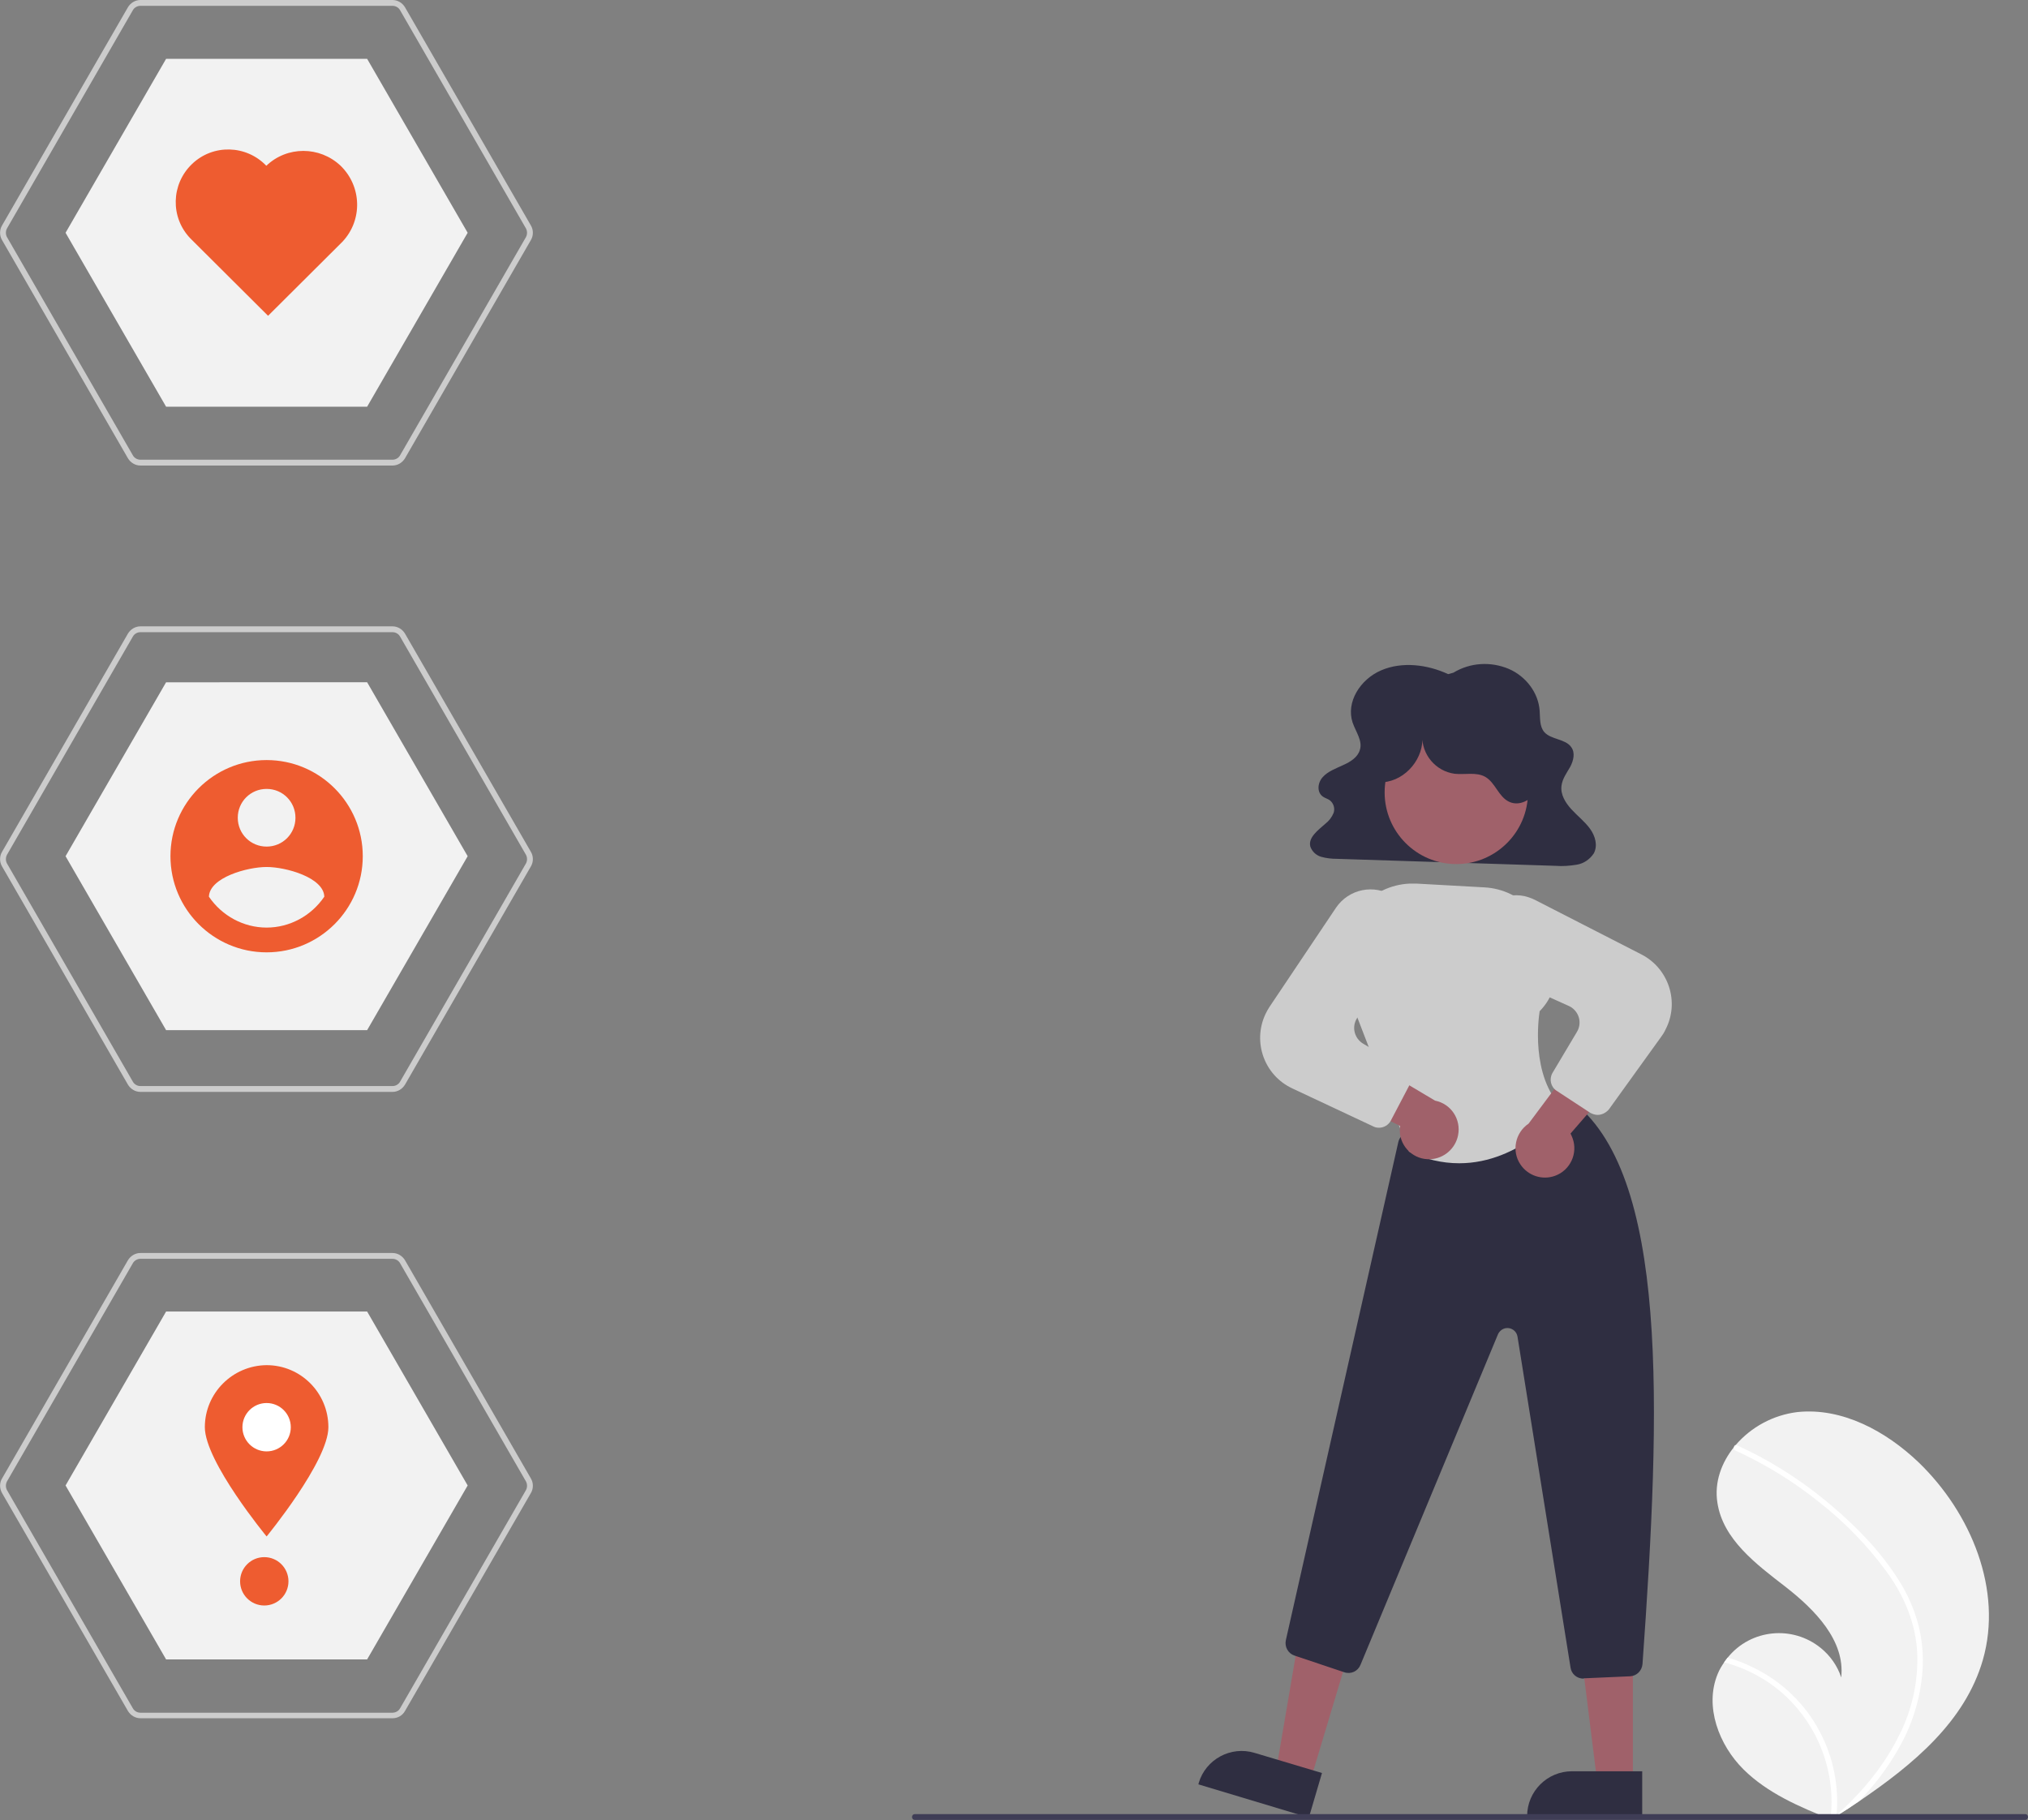 <?xml version="1.0" encoding="utf-8"?>
<!-- Generator: Adobe Illustrator 26.0.3, SVG Export Plug-In . SVG Version: 6.00 Build 0)  -->
<svg version="1.1" id="Layer_1" xmlns="http://www.w3.org/2000/svg" xmlns:xlink="http://www.w3.org/1999/xlink" x="0px" y="0px"
	 viewBox="0 0 696 624.8" style="enable-background:new 0 0 696 624.8;" xml:space="preserve">
<rect x="0" y="0" width="696" height="624.8" fill="#808080" stroke="none"/>
<style type="text/css">
	.st0{fill:#F2F2F2;}
	.st1{fill:#FFFFFF;}
	.st2{fill:#CCCCCC;}
	.st3{fill:#EE5C30;}
	.st4{fill:#2F2E41;}
	.st5{fill:#A0616A;}
	.st6{fill:#3F3D56;}
</style>
<path class="st0" d="M680.5,569.8c-6.1,21.1-23.8,35.8-42.3,48.4c-2.6,1.8-5.2,3.5-7.8,5.1c0,0,0,0-0.1,0c-0.1,0.1-0.2,0.2-0.4,0.2
	c-0.5,0.3-1.1,0.7-1.6,1l0.3,0.1c0,0,0.3,0.2,0,0c-0.1,0-0.2-0.1-0.3-0.1c-10.8-4.3-21.7-9-29.9-17.1c-8.5-8.4-13.5-21.7-8.9-32.8
	c0.6-1.5,1.4-2.8,2.3-4.1c0.4-0.5,0.8-1.1,1.2-1.6c7.9-9.7,22.2-11.1,31.9-3.2c3.2,2.6,5.7,6.1,7,10.1c1.4-12.7-9.1-23.3-19.1-31.1
	c-10.1-7.8-21.5-16.3-23.4-28.9c-1.1-7,1.4-13.8,5.8-19.2c0.1-0.2,0.3-0.3,0.4-0.5c5.4-6.3,13-10.4,21.3-11.4
	c15.4-1.6,30.4,6.6,41.6,17.3C676.5,519.4,687.4,545.8,680.5,569.8z"/>
<path class="st1" d="M651.5,542.2c3,4.6,5.2,9.6,6.7,14.9c1.3,4.7,1.8,9.6,1.7,14.4c-0.4,10-3.2,19.8-8.2,28.5
	c-3.7,6.6-8.3,12.7-13.6,18.2c-2.6,1.8-5.2,3.5-7.8,5.1c0,0,0,0-0.1,0c-0.1,0.1-0.2,0.2-0.4,0.2c-0.5,0.3-1.1,0.7-1.6,1
	c0,0,0.6,0.3,0.3,0.2c-0.1,0-0.2-0.1-0.3-0.1c2-16-4-32-15.9-42.9c-5.9-5.3-13-9.1-20.6-11.1c0.4-0.5,0.8-1.1,1.2-1.6
	c3,0.8,5.8,1.9,8.6,3.3c9.9,4.7,18,12.5,23.1,22.2c4.6,8.8,6.6,18.7,5.7,28.6c0.4-0.4,0.9-0.8,1.3-1.2c8.2-7.6,15.4-16.4,20.3-26.5
	c4.3-8.5,6.4-18,6.1-27.6c-0.4-10.4-4.5-20.1-10.6-28.4c-6.6-9-14.4-17-23.1-23.8c-8.8-7.1-18.5-13-28.7-17.7
	c-0.5-0.2-0.7-0.8-0.5-1.3c0.1-0.2,0.2-0.4,0.4-0.5c0.2-0.1,0.4-0.1,0.6,0c1.3,0.6,2.5,1.2,3.8,1.8c10.4,5.1,20.1,11.6,28.9,19.1
	C637.5,524.4,645.5,532.7,651.5,542.2z"/>
<path class="st0" d="M57,569.6h69l34.5-59.7l-34.5-59.7H57l-34.5,59.7L57,569.6z"/>
<path class="st0" d="M57,353.6h69l34.5-59.7l-34.5-59.7H57l-34.5,59.7L57,353.6z"/>
<path class="st0" d="M57,139.6h69l34.5-59.7l-34.5-59.7H57L22.5,79.9L57,139.6z"/>
<path class="st2" d="M134.7,159.8H48.2c-1.8,0-3.4-1-4.3-2.5L0.7,82.4c-0.9-1.5-0.9-3.5,0-5L43.9,2.5C44.8,1,46.4,0,48.2,0h86.5
	c1.8,0,3.4,1,4.3,2.5l43.2,74.9c0.9,1.5,0.9,3.5,0,5L139,157.3C138.1,158.8,136.5,159.8,134.7,159.8z M48.2,2
	c-1.1,0-2.1,0.6-2.6,1.5L2.4,78.4c-0.5,0.9-0.5,2.1,0,3l43.2,74.9c0.5,0.9,1.5,1.5,2.6,1.5h86.5c1.1,0,2.1-0.6,2.6-1.5l43.2-74.9
	c0.5-0.9,0.5-2.1,0-3L137.3,3.5c-0.5-0.9-1.5-1.5-2.6-1.5L48.2,2z"/>
<path class="st2" d="M134.7,374.8H48.2c-1.8,0-3.4-1-4.3-2.5L0.7,297.4c-0.9-1.5-0.9-3.5,0-5l43.2-74.9c0.9-1.5,2.5-2.5,4.3-2.5
	h86.5c1.8,0,3.4,1,4.3,2.5l43.2,74.9c0.9,1.5,0.9,3.5,0,5L139,372.3C138.1,373.8,136.5,374.8,134.7,374.8z M48.2,217
	c-1.1,0-2.1,0.6-2.6,1.5L2.4,293.4c-0.5,0.9-0.5,2.1,0,3l43.2,74.9c0.5,0.9,1.5,1.5,2.6,1.5h86.5c1.1,0,2.1-0.6,2.6-1.5l43.2-74.9
	c0.5-0.9,0.5-2.1,0-3l-43.2-74.9c-0.5-0.9-1.5-1.5-2.6-1.5H48.2z"/>
<path class="st2" d="M134.7,589.8H48.2c-1.8,0-3.4-1-4.3-2.5L0.7,512.5c-0.9-1.6-0.9-3.5,0-5l43.2-74.9c0.9-1.5,2.5-2.5,4.3-2.5
	h86.5c1.8,0,3.4,1,4.3,2.5l43.2,74.9c0.9,1.5,0.9,3.5,0,5L139,587.3C138.1,588.9,136.5,589.8,134.7,589.8z M48.2,432.1
	c-1.1,0-2.1,0.6-2.6,1.5L2.4,508.5c-0.5,0.9-0.5,2.1,0,3l43.2,74.9c0.5,0.9,1.5,1.5,2.6,1.5h86.5c1.1,0,2.1-0.6,2.6-1.5l43.2-74.9
	c0.5-0.9,0.5-2.1,0-3l-43.2-74.9c-0.5-0.9-1.5-1.5-2.6-1.5H48.2z"/>
<path class="st3" d="M91.5,260.9c-18.2,0-33,14.8-33,33s14.8,33,33,33s33-14.8,33-33S109.7,260.9,91.5,260.9
	C91.5,260.9,91.5,260.9,91.5,260.9z M91.5,270.8c5.5,0,9.9,4.4,9.9,9.9s-4.4,9.9-9.9,9.9s-9.9-4.4-9.9-9.9S86,270.8,91.5,270.8
	L91.5,270.8z M91.5,318.4c-7.9,0-15.3-4-19.8-10.6c0.2-6.6,13.2-10.2,19.8-10.2s19.6,3.6,19.8,10.2
	C106.8,314.4,99.4,318.4,91.5,318.4L91.5,318.4z"/>
<path class="st3" d="M91.4,56.9c-6.9-7.2-18.3-7.5-25.5-0.6c-7.2,6.9-7.5,18.3-0.6,25.5c0,0,0,0,0,0c0.2,0.2,0.4,0.4,0.6,0.6
	L92,108.4L117.5,83c7-7.4,6.7-19-0.6-26.1C109.7,50.1,98.5,50.1,91.4,56.9L91.4,56.9z"/>
<path class="st3" d="M112.7,489.9c0,11.7-21.2,37.5-21.2,37.5s-21.2-25.7-21.2-37.5c0-11.7,9.5-21.2,21.2-21.3
	C103.2,468.6,112.7,478.1,112.7,489.9L112.7,489.9L112.7,489.9z"/>
<circle class="st1" cx="91.5" cy="489.9" r="8.3"/>
<circle class="st3" cx="90.7" cy="542.8" r="8.3"/>
<path class="st4" d="M497,231.4c-7.1-3.3-15.8-4.4-23-1.3s-12.1,10.9-9.8,17.9c1.1,3.2,3.5,6.3,2.5,9.4c-0.7,2.5-3.2,4.1-5.7,5.2
	c-2.5,1.2-5.2,2.1-7,4.1c-1.8,1.9-2.2,5.3,0.1,6.8c0.7,0.5,1.7,0.7,2.4,1.3c1.2,1,1.7,2.7,1.2,4.2c-0.6,1.5-1.6,2.8-2.9,3.8
	c-2.5,2.2-5.9,4.7-5.1,7.8c0.6,1.7,2,3,3.7,3.5c1.8,0.5,3.6,0.7,5.4,0.7l75,2.4c2.5,0.2,5,0,7.4-0.4c2.4-0.4,4.5-1.9,5.8-3.9
	c1.4-2.7,0.5-5.9-1.3-8.4c-1.8-2.5-4.3-4.4-6.4-6.7c-2.1-2.3-3.8-5.1-3.4-8.1c0.3-2.4,1.8-4.4,3-6.5c1.1-2.1,1.8-4.8,0.3-6.8
	c-2-2.8-6.9-2.5-9.2-5.1c-1.7-2-1.4-4.8-1.6-7.3c-0.4-6.1-4.6-11.8-10.6-14.4c-6.2-2.6-13.2-2.2-19,1.3L497,231.4z"/>
<polygon class="st5" points="449.6,611.6 437.9,608.1 445.9,561.1 463.2,566.3 "/>
<path class="st4" d="M449.2,623.9l-37.9-11.4l0.1-0.5c2.4-8.1,11-12.8,19.2-10.3c0,0,0,0,0,0l0,0l23.1,6.9L449.2,623.9z"/>
<polygon class="st5" points="560.4,612 548.2,612 542.3,564.7 560.4,564.7 "/>
<path class="st4" d="M563.6,623.9l-39.5,0v-0.5c0-8.5,6.9-15.4,15.4-15.4c0,0,0,0,0,0h0l24.1,0L563.6,623.9z"/>
<path class="st4" d="M543.4,576.2c-2.2,0-4.1-1.6-4.4-3.8l-18.2-113.6c-0.3-1.9-2.1-3.2-4-2.9c-1.2,0.2-2.2,1-2.7,2.1l-47.2,113.5
	c-0.9,2.2-3.3,3.3-5.6,2.5l-17-5.7c-2.2-0.7-3.5-3-3-5.3l38.6-171c0.4-1.7,1.7-3,3.4-3.4l51.8-12c1.3-0.3,2.6,0,3.7,0.8
	c34.1,24.8,31.2,105.8,24.9,193.8c-0.2,2.3-2,4.1-4.3,4.2l-15.9,0.7C543.5,576.2,543.5,576.2,543.4,576.2z"/>
<circle class="st5" cx="499.8" cy="272" r="24.6"/>
<path class="st2" d="M500.8,399.3c-5.9,0-11.7-1.4-17-3.9l-0.2-0.1l-0.1-0.2l-22-57.1l-0.4-9.9c-0.6-13.1,9.6-24.2,22.7-24.8
	c0.8,0,1.6,0,2.3,0l23.4,1.3c12.5,0.7,22.4,11.1,22.4,23.6c0.6,1.2,4.9,10.3-3.5,18.9c-0.3,2-3.3,22.2,7.9,33.4l0.3,0.3l-0.3,0.3
	C536.2,381.4,521.9,399.3,500.8,399.3z"/>
<path class="st5" d="M533.7,403.6c5.2-1.9,7.9-7.7,6-12.9c-0.2-0.6-0.5-1.1-0.7-1.6l23.4-27l-18.4-2.4l-19.4,26
	c-4.6,3.1-5.9,9.4-2.8,14C524.4,403.6,529.3,405.2,533.7,403.6z"/>
<path class="st5" d="M490.9,397.9c-5.5,0.3-10.3-4-10.5-9.6c0-0.6,0-1.2,0.1-1.8l-32-16l16.1-9.3l27.9,16.6c5.5,1.1,9,6.4,7.9,11.9
	C499.5,394.3,495.5,397.7,490.9,397.9z"/>
<path class="st2" d="M548.3,382.7c-0.9,0-1.7-0.3-2.5-0.7l-11.6-7.6c-2-1.3-2.6-4-1.4-6.1l8.4-14.1c1.8-3,0.8-6.8-2.2-8.6
	c-0.2-0.1-0.4-0.2-0.6-0.3l-24-10.8c-6.1-2.8-9.5-9.4-8.1-15.9l0,0c1.6-7.7,9.2-12.6,16.9-11c1.2,0.3,2.4,0.7,3.6,1.3l36.5,18.7
	c9.4,4.8,13.2,16.4,8.3,25.8c-0.4,0.9-0.9,1.7-1.5,2.5l-18,25C551.1,382,549.7,382.7,548.3,382.7z"/>
<path class="st2" d="M473.3,387.1c-0.7,0-1.3-0.1-1.9-0.4l-27.9-13.1c-9.6-4.5-13.7-15.9-9.2-25.5c0.4-0.9,0.9-1.7,1.4-2.5l22.8-34
	c4.4-6.5,13.2-8.3,19.8-3.9c1.1,0.7,2,1.6,2.8,2.5c4.3,5.1,4.6,12.5,0.6,17.9L466,349.1c-2.1,2.8-1.5,6.7,1.3,8.8
	c0.2,0.1,0.4,0.3,0.6,0.4l14.1,8.2c2.1,1.2,2.8,3.9,1.7,6l-6.4,12.2C476.5,386.2,474.9,387.1,473.3,387.1z"/>
<path class="st4" d="M474.7,268.5c7.8-0.6,14.2-8.4,13.4-16.1c-0.2,6.6,4.6,12.3,11.1,13.2c3.6,0.4,7.5-0.7,10.6,1.1
	c3.4,2,4.5,6.8,8.1,8.5c3.5,1.7,7.8-0.6,9.5-4c1.7-3.4,1.3-7.6,0.2-11.2c-5.2-16.7-22.9-26.1-39.6-20.9c-5,1.5-9.5,4.3-13.1,7.9
	c-3.3,3.3-5.9,7.5-6.3,12.1c-0.4,4.6,1.7,9.6,5.9,11.7L474.7,268.5z"/>
<path class="st6" d="M695,624.7H314c-0.6,0-1-0.4-1-1s0.4-1,1-1h381c0.6,0,1,0.4,1,1S695.5,624.7,695,624.7z"/>
</svg>
